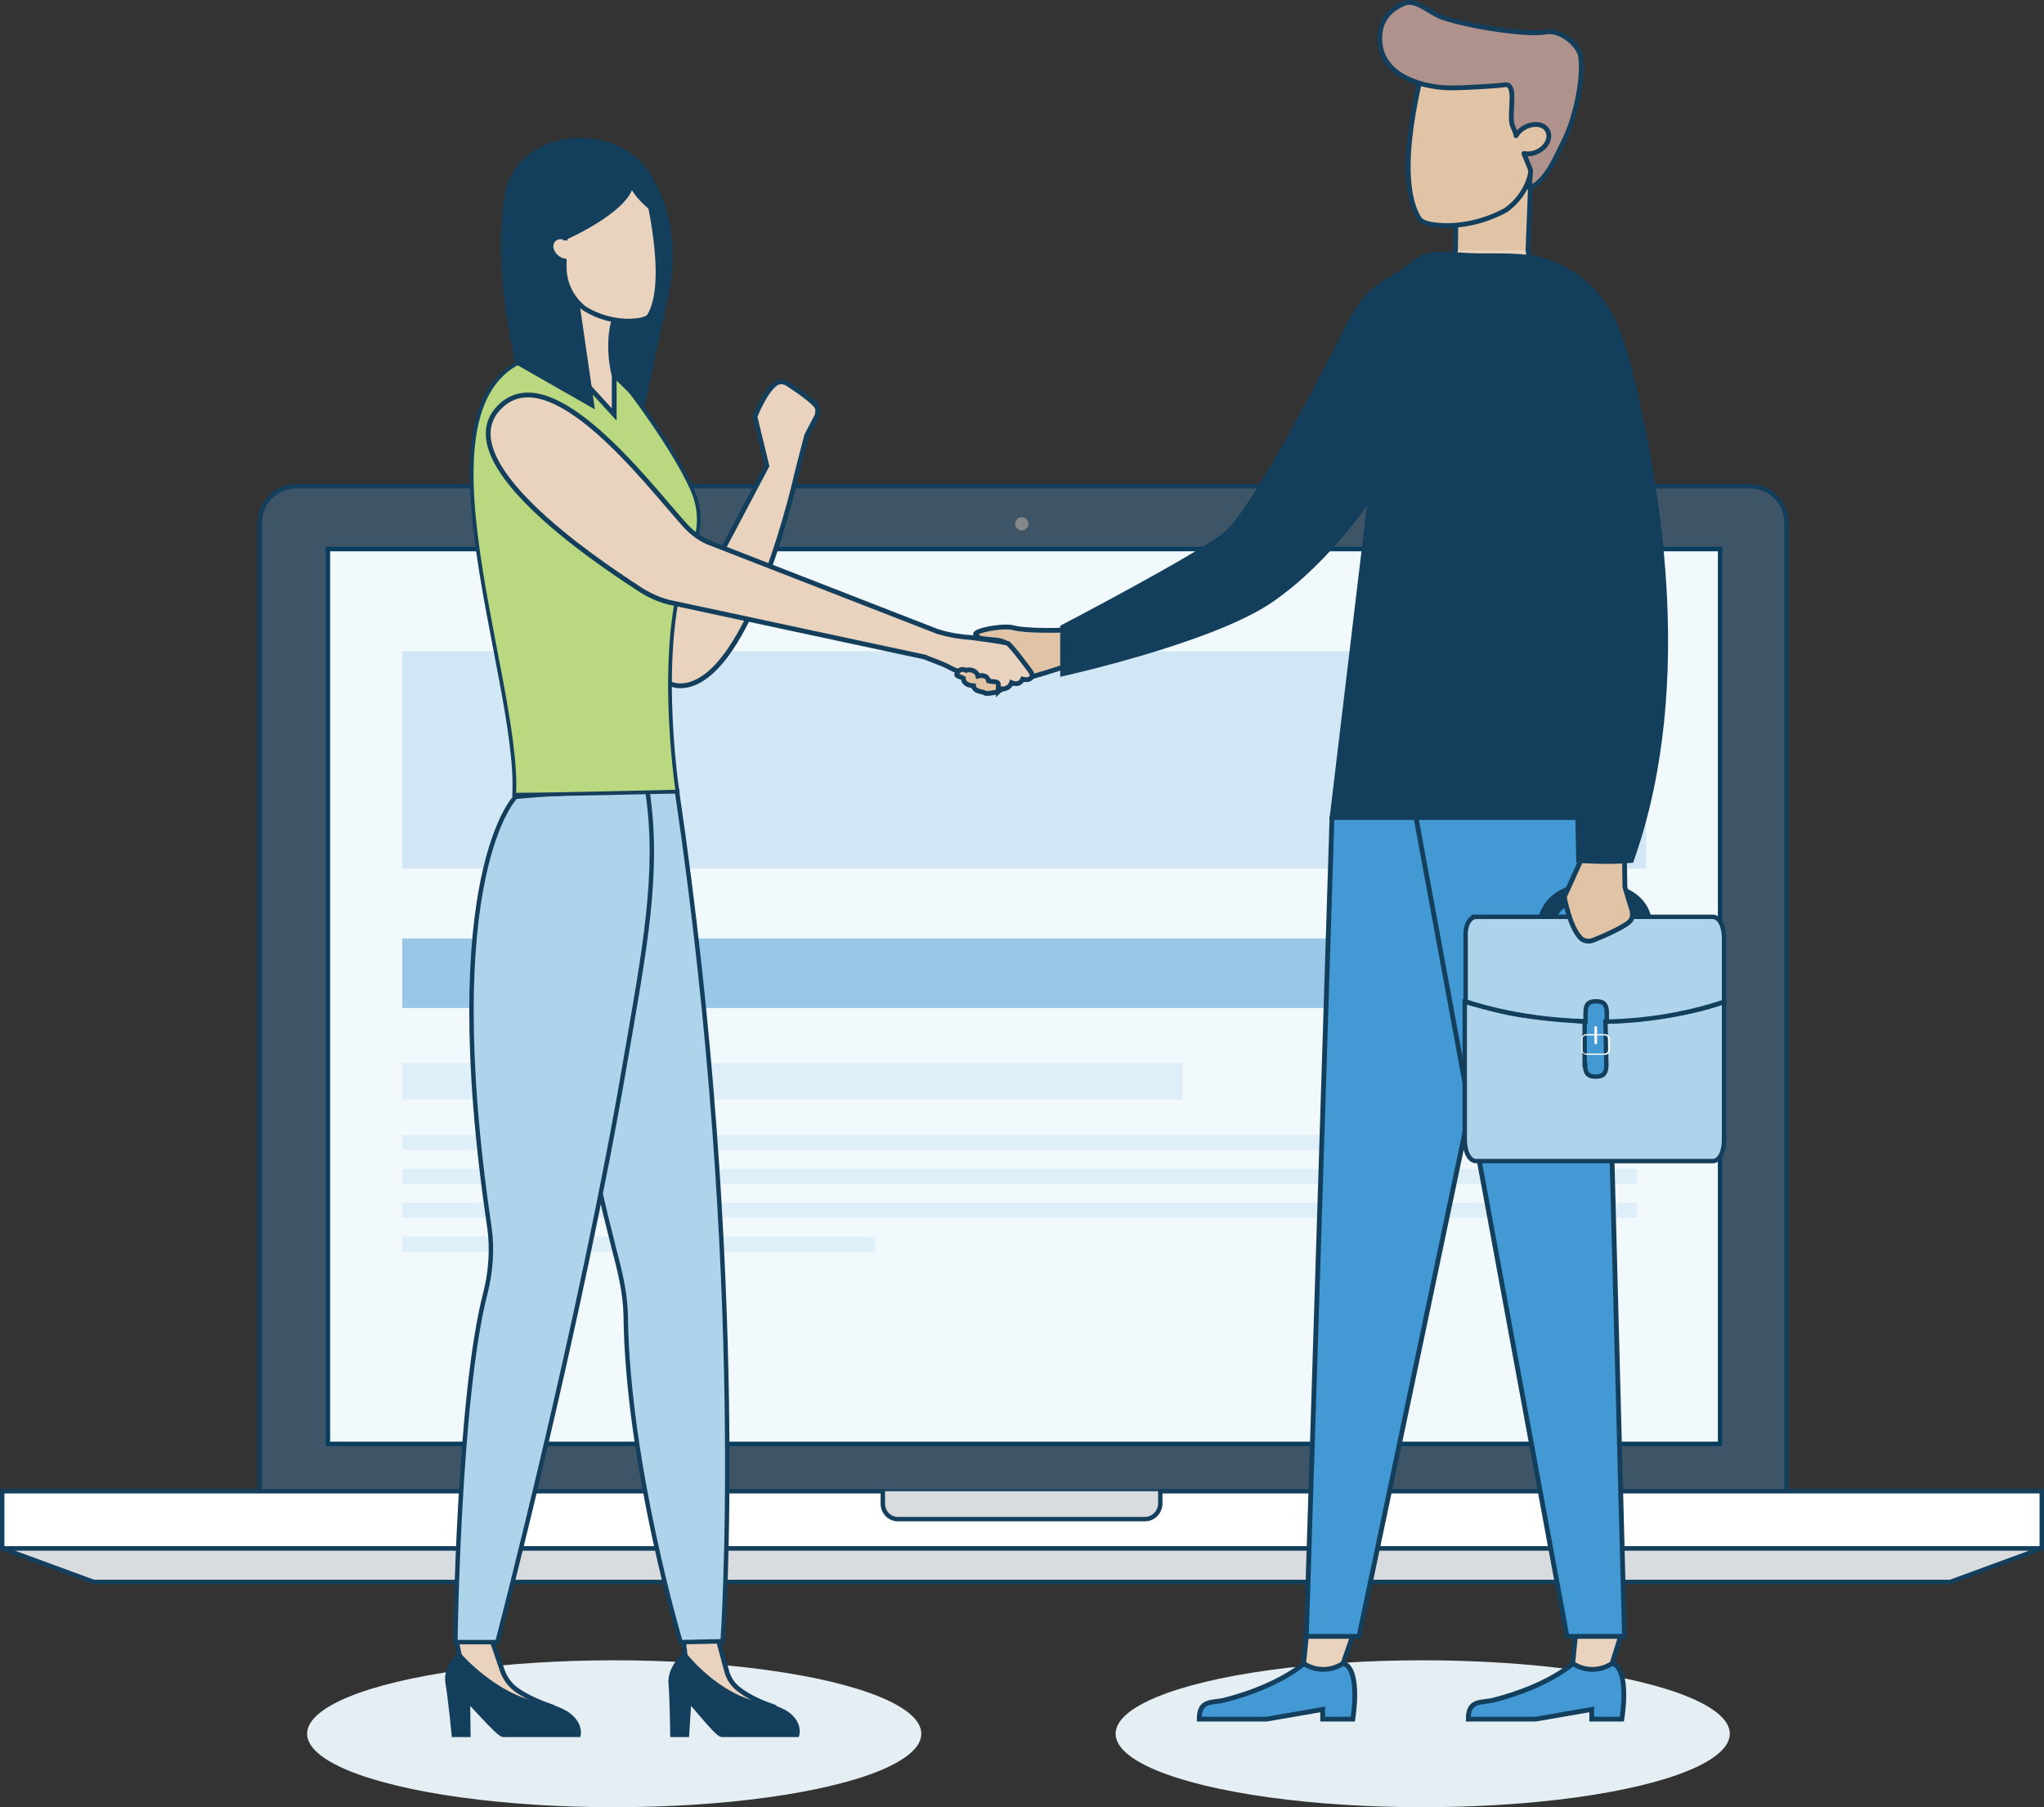 <?xml version="1.0" encoding="UTF-8" standalone="no"?>
<!-- Generator: Adobe Illustrator 23.0.0, SVG Export Plug-In . SVG Version: 6.00 Build 0)  -->

<svg
   xmlns:dc="http://purl.org/dc/elements/1.1/"
   xmlns:cc="http://creativecommons.org/ns#"
   xmlns:rdf="http://www.w3.org/1999/02/22-rdf-syntax-ns#"
   xmlns:svg="http://www.w3.org/2000/svg"
   xmlns="http://www.w3.org/2000/svg"
   xmlns:sodipodi="http://sodipodi.sourceforge.net/DTD/sodipodi-0.dtd"
   xmlns:inkscape="http://www.inkscape.org/namespaces/inkscape"
   version="1.1"
   id="Layer_1"
   x="0px"
   y="0px"
   viewBox="0 0 461.9 408.369"
   enable-background="new 0 0 508.7 547.4"
   xml:space="preserve"
   sodipodi:docname="perkenalan_pertama.svg"
   width="461.9"
   height="408.369"
   inkscape:version="0.92.3 (2405546, 2018-03-11)"><rect x="0" y="0" width="461.9" height="408.369" fill="#333333" stroke="none"/><defs
   id="defs153" /><sodipodi:namedview
   pagecolor="#ffffff"
   bordercolor="#666666"
   borderopacity="1"
   objecttolerance="10"
   gridtolerance="10"
   guidetolerance="10"
   inkscape:pageopacity="0"
   inkscape:pageshadow="2"
   inkscape:window-width="1920"
   inkscape:window-height="1005"
   id="namedview151"
   showgrid="false"
   fit-margin-top="0"
   fit-margin-left="0"
   fit-margin-right="0"
   fit-margin-bottom="0"
   inkscape:zoom="1.2194168"
   inkscape:cx="230.95001"
   inkscape:cy="203.89999"
   inkscape:window-x="-9"
   inkscape:window-y="-9"
   inkscape:window-maximized="1"
   inkscape:current-layer="Layer_1" />
<g
   id="g148"
   transform="translate(-23.4,-69.231)">
	<g
   id="g36">
		<g
   id="g14">
			<path
   stroke-miterlimit="10"
   d="M 418.9,179.1 H 90.4 c -4.6,0 -8.3,3.7 -8.3,8.3 v 218.9 h 345 V 187.4 c 0,-4.6 -3.7,-8.3 -8.2,-8.3 z"
   id="path2"
   inkscape:connector-curvature="0"
   style="fill:#3d5567;stroke:#133f5d;stroke-miterlimit:10" />
			<rect
   x="97.5"
   y="193.3"
   stroke-miterlimit="10"
   width="314.6"
   height="202.2"
   id="rect4"
   style="fill:#f2f9fd;stroke:#093d5e;stroke-miterlimit:10" />
			
				<polygon
   stroke-miterlimit="10"
   enable-background="new    "
   points="23.9,419.1 484.8,419.1 464.1,426.7 44.6,426.7 "
   id="polygon6"
   style="fill:#d9dcdf;stroke:#133f5d;stroke-linecap:round;stroke-linejoin:round;stroke-miterlimit:10" />
			<path
   d="m 255.8,187.6 c 0,0.8 -0.7,1.5 -1.5,1.5 -0.8,0 -1.5,-0.7 -1.5,-1.5 0,-0.8 0.7,-1.5 1.5,-1.5 0.8,0 1.5,0.7 1.5,1.5 z"
   id="path8"
   inkscape:connector-curvature="0"
   style="fill:#848688" />
			<rect
   x="216.9"
   y="406.2"
   enable-background="new    "
   width="74.7"
   height="7.6"
   id="rect10"
   style="fill:#d9dcdf" />
			<path
   stroke-miterlimit="10"
   d="m 285.6,406.2 v 2.8 c 0,1.9 -1.6,3.5 -3.4,3.5 h -55.9 c -1.9,0 -3.4,-1.6 -3.4,-3.5 v -2.8 h -199 v 12.9 h 460.9 v -12.9 z"
   id="path12"
   inkscape:connector-curvature="0"
   style="fill:#ffffff;stroke:#133f5d;stroke-miterlimit:10" />
		</g>
		<g
   enable-background="new    "
   id="g18"
   style="opacity:0.7">
			<path
   d="M 395.4,265.5 H 114.3 v -49.1 h 281 c 0.1,0 0.1,0 0.1,0.1 z"
   id="path16"
   inkscape:connector-curvature="0"
   style="fill:#c5dff4" />
		</g>
		<g
   enable-background="new    "
   id="g32"
   style="opacity:0.7">
			<g
   id="g30"
   style="opacity:0.6">
				<path
   d="M 290.7,317.7 H 114.3 v -8.3 h 176.4 c 0,0 0,0 0,0 z"
   id="path20"
   inkscape:connector-curvature="0"
   style="fill:#c5dff4" />
				<path
   d="m 393.3,329.1 h -279 v -3.4 h 279 c 0,0 0,0 0,0 z"
   id="path22"
   inkscape:connector-curvature="0"
   style="fill:#c5dff4" />
				<path
   d="m 393.3,336.8 h -279 v -3.4 h 279 c 0,0 0,0 0,0 z"
   id="path24"
   inkscape:connector-curvature="0"
   style="fill:#c5dff4" />
				<path
   d="m 393.3,344.4 h -279 V 341 h 279 c 0,0 0,0 0,0 z"
   id="path26"
   inkscape:connector-curvature="0"
   style="fill:#c5dff4" />
				<path
   d="M 221.2,352.1 H 114.3 v -3.4 h 106.9 c 0,0 0,0 0,0 z"
   id="path28"
   inkscape:connector-curvature="0"
   style="fill:#c5dff4" />
			</g>
		</g>
		<rect
   x="114.3"
   y="281.3"
   width="280.9"
   height="15.7"
   id="rect34"
   style="opacity:0.5;fill:#4196d2" />
	</g>
	<ellipse
   cx="162.2"
   cy="461"
   rx="69.4"
   ry="16.6"
   id="ellipse38"
   style="fill:#e5eef3" />
	<ellipse
   cx="344.9"
   cy="461"
   rx="69.4"
   ry="16.6"
   id="ellipse40"
   style="fill:#e5eef3" />
	<g
   id="g146">
		<path
   stroke-miterlimit="10"
   d="m 263.8,211.6 c -1.3,0.1 -8.9,0.2 -11.3,-0.5 -2.4,-0.7 -9.5,0.7 -8.6,1.6 0.9,0.8 0.5,0.8 4.1,1.1 3.6,0.3 2.8,1.5 3.4,1.9 0.6,0.4 -2.3,8.5 -2.3,8.5 0,0 14.7,-3.8 16.7,-5.2 1.9,-1.5 -2,-7.4 -2,-7.4 z"
   id="path42"
   inkscape:connector-curvature="0"
   style="fill:#e1c4a6;stroke:#133f5d;stroke-width:1.083;stroke-miterlimit:10" />
		<g
   id="g98">
			
				<polygon
   stroke-miterlimit="10"
   points="368.3,135.8 369.4,107.6 352.4,118.5 352.2,136.6 "
   id="polygon44"
   style="fill:#e1c4a6;stroke:#133f5d;stroke-width:1.083;stroke-linecap:round;stroke-linejoin:round;stroke-miterlimit:10" />
			<g
   id="g48">
				
					<path
   stroke-miterlimit="10"
   d="m 349.7,120.2 c -2.3,-0.1 -4.4,-0.4 -5.4,-1.3 -6.5,-9.5 0.9,-35 0.9,-35 l 10.4,-4.4 13.2,8.3 0.8,17.1 c 0.2,4.6 -2,9 -5.9,11.8 v 0 c -4.2,2.3 -9.1,3.6 -14,3.5 z"
   id="path46"
   inkscape:connector-curvature="0"
   style="fill:#e1c4a6;stroke:#133f5d;stroke-width:1.083;stroke-linecap:round;stroke-linejoin:round;stroke-miterlimit:10" />
			</g>
			
				<path
   stroke-miterlimit="10"
   d="m 366,99.6 -0.9,-2.2 c -0.7,-2.9 1.2,-9.5 -1.7,-9 -2.1,0.3 -9.5,0.7 -11.9,0.7 -5.9,0 -16.3,-2.3 -16.3,-11.2 0,-4.5 2.7,-6.7 5.5,-7.9 2.7,-1.1 5.7,2.1 8.5,3.1 6.5,2.3 19.8,4.1 23.2,3.4 3.9,-0.8 7.9,3.2 8.2,5.5 0.7,5.2 -1.3,14.3 -3.9,19.3 -1.5,2.9 -3.9,9.1 -7.7,10.4 l 0.3,-4 -1.5,-3.7"
   id="path50"
   inkscape:connector-curvature="0"
   style="fill:#b0928c;stroke:#133f5d;stroke-width:1.083;stroke-linecap:round;stroke-linejoin:round;stroke-miterlimit:10" />
			
				<path
   stroke-miterlimit="10"
   d="m 367.8,103.9 c 1.3,0.3 2.9,-0.1 4.1,-1.1 1.7,-1.4 2,-3.5 0.7,-4.7 -1.3,-1.2 -3.8,-0.9 -5.5,0.5 -0.5,0.4 -0.8,0.8 -1.1,1.3"
   id="path52"
   inkscape:connector-curvature="0"
   style="fill:#e1c4a6;stroke:#133f5d;stroke-width:1.083;stroke-linecap:round;stroke-linejoin:round;stroke-miterlimit:10" />
			
				<polyline
   stroke-miterlimit="10"
   points="     368.7,125.8 369.7,131.7 351.1,131.7 352.3,125.8    "
   id="polyline54"
   style="fill:#e9d3be;stroke:#133f5d;stroke-width:1.083;stroke-linecap:round;stroke-linejoin:round;stroke-miterlimit:10" />
			<g
   id="g60">
				<path
   stroke-miterlimit="10"
   d="m 318.1,445.1 c 0,0 -5.5,5.1 -18,8.3 -2.8,0.7 -5.7,-0.2 -5.7,4.3 5.9,0 15.2,0 15.2,0 l 12.7,-2.2 v 2.2 h 6.8 c 0,0 1.9,-11.2 -2.1,-12.6 -3.8,0 -8.9,0 -8.9,0 z"
   id="path56"
   inkscape:connector-curvature="0"
   style="fill:#4299d4;stroke:#133f5d;stroke-width:1.083;stroke-miterlimit:10" />
				<path
   stroke-miterlimit="10"
   d="m 318.8,437.1 -0.8,8 v 0 c 2.5,1.7 5.8,1.8 8.4,0.3 l 0.5,-0.3 2.8,-8 z"
   id="path58"
   inkscape:connector-curvature="0"
   style="fill:#e9d3be;stroke:#133f5d;stroke-width:1.083;stroke-miterlimit:10" />
			</g>
			<g
   id="g66">
				<path
   stroke-miterlimit="10"
   d="m 378.9,445.1 c 0,0 -5.5,5.1 -18,8.3 -2.8,0.7 -5.7,-0.2 -5.7,4.3 5.9,0 15.2,0 15.2,0 l 12.7,-2.2 v 2.2 h 6.8 c 0,0 1.9,-11.2 -2.1,-12.6 -3.8,0 -8.9,0 -8.9,0 z"
   id="path62"
   inkscape:connector-curvature="0"
   style="fill:#4299d4;stroke:#133f5d;stroke-width:1.083;stroke-miterlimit:10" />
				<path
   stroke-miterlimit="10"
   d="m 379.6,437.1 -0.8,8 v 0 c 2.5,1.7 5.8,1.8 8.4,0.3 l 0.5,-0.3 2.5,-8 z"
   id="path64"
   inkscape:connector-curvature="0"
   style="fill:#e9d3be;stroke:#133f5d;stroke-width:1.083;stroke-miterlimit:10" />
			</g>
			<polygon
   stroke-miterlimit="10"
   points="318.6,439 330.5,439 365.2,273.9 342.3,236.2 324.4,253.9 "
   id="polygon68"
   style="fill:#4299d4;stroke:#133f5d;stroke-width:1.083;stroke-miterlimit:10" />
			<polygon
   stroke-miterlimit="10"
   points="390.5,439 385.2,236.2 340.4,237.8 377.5,439 "
   id="polygon70"
   style="fill:#4299d4;stroke:#133f5d;stroke-width:1.083;stroke-miterlimit:10" />
			<g
   id="g74">
				<path
   d="m 370.6,280 3.9,-0.3 c 0,0 -0.1,-2.8 1.8,-4.8 1.5,-1.5 4,-2.3 7.3,-2.3 3.6,0 6.3,0.8 7.8,2.3 1.5,1.5 1.4,3.2 1.4,3.3 l 3.9,0.2 c 0,-0.3 0.2,-3.4 -2.4,-6.1 -2.3,-2.4 -5.9,-3.6 -10.7,-3.6 -4.5,0 -7.9,1.2 -10.2,3.6 -3.1,3.3 -2.8,7.5 -2.8,7.7 z"
   id="path72"
   inkscape:connector-curvature="0"
   style="fill:#133f5d" />
			</g>
			<g
   id="g86">
				
					<rect
   x="354.4"
   y="284.5"
   transform="rotate(-180,383.696,303.358)"
   width="58.6"
   height="37.7"
   id="rect76"
   style="fill:#4299d4" />
				<g
   id="g84">
					<g
   id="g82">
						<path
   stroke-miterlimit="10"
   d="m 381.6,309.9 c 0,2.3 1.1,2.6 2.4,2.6 1.3,0 2.4,-0.3 2.4,-2.6 l -0.2,-9.8 c 18.1,-0.8 26.8,-4.5 26.8,-4.5 v 2.5 28.7 c 0,2.7 -1,4.8 -2.6,4.8 H 357 c -1.6,0 -2.6,-2.2 -2.6,-4.8 v -31.2 c 12.1,3.4 13.1,3.2 27.1,4.5 v 9.8 z"
   id="path78"
   inkscape:connector-curvature="0"
   style="fill:#aed4ec;stroke:#133f5d;stroke-miterlimit:10" />
						<path
   stroke-miterlimit="10"
   d="m 357,276.4 h 53.4 c 1.6,0 2.6,2.2 2.6,4.8 v 14.4 c -9.3,3.1 -18.4,4.3 -26.5,4.5 v -2 c 0,-2.3 -1.1,-2.6 -2.4,-2.6 -1.4,0 -2.4,0.3 -2.4,2.6 v 1.9 c -16,-0.4 -27.1,-4.5 -27.1,-4.5 v -14.4 c -0.2,-2.5 0.8,-4.7 2.4,-4.7 z"
   id="path80"
   inkscape:connector-curvature="0"
   style="fill:#aed4ec;stroke:#133f5d;stroke-miterlimit:10" />
					</g>
				</g>
			</g>
			<g
   id="g92">
				<path
   d="M 380.8,306.5 V 304 c 0,-0.6 0.5,-1.1 1.1,-1.1 h 4.2 c 0.6,0 1.1,0.5 1.1,1.1 v 2.5 c 0,0.6 -0.5,1.1 -1.1,1.1 h -4.2 c -0.6,-0.1 -1.1,-0.6 -1.1,-1.1 z m 1,-3.3 c -0.4,0 -0.8,0.3 -0.8,0.8 v 2.5 c 0,0.4 0.3,0.8 0.8,0.8 h 4.2 c 0.4,0 0.8,-0.3 0.8,-0.8 V 304 c 0,-0.4 -0.3,-0.8 -0.8,-0.8 z"
   id="path88"
   inkscape:connector-curvature="0"
   style="fill:#ffffff" />
				<path
   d="m 383.7,304.9 c 0,0.1 0.1,0.3 0.3,0.3 v 0 c 0.2,0 0.3,-0.1 0.3,-0.3 v -3.5 c 0,-0.1 -0.1,-0.3 -0.3,-0.3 v 0 c -0.2,0 -0.3,0.1 -0.3,0.3 z"
   id="path90"
   inkscape:connector-curvature="0"
   style="fill:#ffffff" />
			</g>
			<path
   stroke-miterlimit="10"
   d="m 382.4,259.8 -5.5,12.1 c 0,0 1.2,6.7 3.6,9.2 0.7,0.8 1.9,1 2.9,0.6 2.3,-0.9 7.6,-3.2 8.5,-4.5 0.4,-0.6 0.5,-1.4 0.3,-2.2 l -1.6,-5.3 -0.2,-12.4 z"
   id="path94"
   inkscape:connector-curvature="0"
   style="fill:#e1c4a6;stroke:#133f5d;stroke-width:1.083;stroke-miterlimit:10" />
			<path
   stroke-miterlimit="10"
   d="m 357.7,127.1 c 6.6,0 12.1,-0.2 16.8,1.9 11.7,5.1 14.9,14.3 17.8,26.7 4.6,19.5 14.3,66.8 -0.3,107.9 -5.2,0.5 -11.8,0 -11.8,0 l -1.6,-79.3 2.3,69.6 h -56.4 l 8.7,-72.8 c 0,0 -9.3,14.5 -22.5,23.6 -13.2,9.2 -47.1,16.7 -47.1,16.7 V 211 c 0,0 29.5,-15.4 36.6,-20.8 7.1,-5.4 28.1,-47.5 28.1,-47.5 4.8,-9.5 7.9,-8.5 15.4,-14.5 2.9,-2.4 8.8,-1.1 14,-1.1 z"
   id="path96"
   inkscape:connector-curvature="0"
   style="fill:#133f5d;stroke:#133f5d;stroke-width:1.226;stroke-miterlimit:10" />
		</g>
		<g
   id="g142">
			<g
   id="g138">
				<g
   id="g120">
					<g
   id="g106">
						<g
   id="g102">
							<path
   stroke-miterlimit="10"
   d="m 185.7,439.7 1.8,6.7 c 0.4,1.9 1.4,3.4 2.8,4.5 1.5,1.2 3.9,2.6 7.6,3.9 -5,4.4 -12,0 -15.9,-3.3 -1.9,-1.6 -3.2,-4 -3.6,-6.7 l -0.6,-5.1 z"
   id="path100"
   inkscape:connector-curvature="0"
   style="fill:#e9d3be;stroke:#133f5d;stroke-width:1.083;stroke-miterlimit:10" />
						</g>
						<path
   stroke-miterlimit="10"
   d="m 178.1,443.2 c 0,0 -3.3,2.8 -3.1,6.3 0.3,3.5 0.4,11.7 0.4,11.7 h 3.2 l 0.5,-7.7 c 0,-0.5 6.3,7.7 7.4,7.7 h 17 c 0,0 1.5,-5.2 -8.3,-6.8 -9.7,-1.7 -17.1,-11.2 -17.1,-11.2 z"
   id="path104"
   inkscape:connector-curvature="0"
   style="fill:#133f5d;stroke:#133f5d;stroke-width:1.083;stroke-miterlimit:10" />
					</g>
					<path
   stroke-miterlimit="10"
   d="m 176.4,248.1 c 16.2,109.6 10.3,192 10.3,192 l -9.5,0.2 c 0,0 -12,-40.2 -12.4,-73.7 -0.1,-5.5 -1.4,-10.4 -2.7,-15.4 -9.8,-38.1 -16.4,-83.4 -16.4,-83.4 L 160.5,248 h 14.5 1.4 z"
   id="path108"
   inkscape:connector-curvature="0"
   style="fill:#aed4ec;stroke:#133f5d;stroke-miterlimit:10" />
					<g
   id="g116">
						<g
   id="g112">
							<path
   stroke-miterlimit="10"
   d="m 134.5,439.7 2.3,6.7 c 0.6,1.9 1.7,3.4 3.1,4.5 1.6,1.2 4.2,2.6 7.9,3.9 -4.6,4.4 -12,0 -16.2,-3.3 -2,-1.6 -3.5,-4 -4.1,-6.7 l -1,-5.1 z"
   id="path110"
   inkscape:connector-curvature="0"
   style="fill:#e9d3be;stroke:#133f5d;stroke-width:1.083;stroke-miterlimit:10" />
						</g>
						<path
   stroke-miterlimit="10"
   d="m 127.1,443.2 c 0,0 -3.1,2.8 -2.5,6.3 0.6,3.5 1.4,11.7 1.4,11.7 h 3.2 l -0.1,-7.7 c 0,-0.5 6.9,7.7 8,7.7 h 17 c 0,0 1.1,-5.2 -8.8,-6.8 -10,-1.7 -18.2,-11.2 -18.2,-11.2 z"
   id="path114"
   inkscape:connector-curvature="0"
   style="fill:#133f5d;stroke:#133f5d;stroke-width:1.083;stroke-miterlimit:10" />
					</g>
					<path
   stroke-miterlimit="10"
   d="m 139.9,249.3 c 0,0 -17.7,17.6 -5.9,97.3 0.7,4.9 0.3,10 -0.9,14.8 -6.1,23.3 -6.8,78.9 -6.8,78.9 h 9.5 c 0,0 18.9,-72.4 28.9,-131.2 4.3,-24.9 7.8,-42.8 5,-61.1 -19.1,0.1 -29.8,1.3 -29.8,1.3 z"
   id="path118"
   inkscape:connector-curvature="0"
   style="fill:#aed4ec;stroke:#133f5d;stroke-miterlimit:10" />
				</g>
				<path
   stroke-miterlimit="10"
   d="m 208,161.2 c -0.6,-1.2 -4.8,-4.1 -6.7,-5.3 -0.8,-0.5 -1.9,-0.5 -2.6,0 -2.6,1.9 -4.7,7.5 -4.7,7.5 l 2.7,11.1 -14.9,28.2 c 0,0 -2.9,-9.7 -6.8,-27 -3.9,-17.3 -22.7,-13.7 -22.7,-13.7 0,0 9.3,62.9 25.1,62.2 15.8,-0.7 26.2,-48.5 26.2,-48.5 l 2.1,-8.1 2.3,-4.4 c 0.2,-0.7 0.3,-1.4 0,-2 z"
   id="path122"
   inkscape:connector-curvature="0"
   style="fill:#e9d3be;stroke:#133f5d;stroke-width:1.083;stroke-miterlimit:10" />
				<path
   stroke-miterlimit="10"
   d="m 146.8,149.2 c 11.2,0 13.8,1.6 13.8,1.6 0,0 14.3,17.7 19.3,29.2 1.9,4.3 1.9,9.2 -0.1,13.4 -8.8,18.9 -3.3,54.7 -3.3,54.7 0,0 -28,0.7 -36.9,0.7 1.4,-27.2 -26.7,-94.4 7.2,-99.6 z"
   id="path124"
   inkscape:connector-curvature="0"
   style="fill:#b9d87f;stroke:#133f5d;stroke-width:0.845;stroke-miterlimit:10" />
				<polygon
   stroke-miterlimit="10"
   points="149.4,148.9 150.8,129 162.2,141.5 162.2,162.9 "
   id="polygon126"
   style="fill:#e9d3be;stroke:#133f5d;stroke-width:1.083;stroke-miterlimit:10" />
				<path
   stroke-miterlimit="10"
   d="m 164.3,110.3 c -8.9,1.2 -13.1,9.2 -13.1,9.2 l 6,41.3 -16.8,-9.6 c 0,0 -5.8,-23.1 -2,-39.7 3.3,-10.4 16.6,-13.2 25.9,-8.1 4.5,2.5 7.2,7.3 8.8,12.2 2.2,6.5 2.3,13.4 0.9,20.1 l -5.3,24.7 -6.6,-6.5 c 0,0 -1.7,-6.3 0,-12.4 3.5,-12.4 8.2,-32 2.2,-31.2 z"
   id="path128"
   inkscape:connector-curvature="0"
   style="fill:#133f5d;stroke:#133f5d;stroke-miterlimit:10" />
				<path
   stroke-miterlimit="10"
   d="m 169.4,111.5 -7.9,-3.7 -10.1,6.9 -0.3,8.2 c -1,-0.3 -2,-0.2 -2.6,0.5 -1,1 -0.7,2.7 0.6,3.9 0.6,0.5 1.2,0.8 1.8,0.9 v 0.8 c -0.2,3.8 1.5,7.5 4.5,9.9 3.2,2 6.9,3 10.6,2.9 1.7,-0.1 3.3,-0.3 4.1,-1.1 4.9,-7.9 -0.7,-29.2 -0.7,-29.2 z"
   id="path130"
   inkscape:connector-curvature="0"
   style="fill:#e9d3be;stroke:#133f5d;stroke-width:1.083;stroke-miterlimit:10" />
				<path
   stroke-miterlimit="10"
   d="m 161,105.1 c 0,0 4.7,3 5,4.1 1.9,6.4 -15,13.8 -15,13.8 l -4.2,-8"
   id="path132"
   inkscape:connector-curvature="0"
   style="fill:#133f5d;stroke:#133f5d;stroke-miterlimit:10" />
				<path
   stroke-miterlimit="10"
   d="m 166.1,110.5 c 0.4,2.5 4.3,5.6 4.3,5.6 l 0.4,-3 -0.9,-2.1 -2,-1.1 c 0,-0.1 -2.1,-1.9 -1.8,0.6 z"
   id="path134"
   inkscape:connector-curvature="0"
   style="fill:#133f5d;stroke:#133f5d;stroke-miterlimit:10" />
				<path
   stroke-miterlimit="10"
   d="m 236.2,212.3 -52.9,-20.6 c -2,-0.9 -3.8,-2.3 -5.2,-3.9 -8,-8.8 -30.2,-38.5 -41.9,-26.5 -11.6,12 20.7,33.9 31.8,41.1 2,1.3 4.2,2.3 6.5,2.9 l 58.8,12.6 v 0"
   id="path136"
   inkscape:connector-curvature="0"
   style="fill:#e9d3be;stroke:#133f5d;stroke-width:1.083;stroke-miterlimit:10" />
			</g>
			<path
   stroke-miterlimit="10"
   d="m 235.5,212 c 3,0.9 5.3,1.1 6.2,1.2 0.9,0 8.8,1.1 9.4,1.4 0.7,0.3 5,6 5.4,6.7 0.4,0.7 -0.1,1.9 -2,1.4 0,0 -0.6,1.6 -2.5,0.8 -0.4,1.2 -1.8,1.5 -2.1,1.4 -0.3,0.4 -1.9,0.8 -2.3,0.5 -0.5,-0.3 -2.8,-2.8 -3.6,-3.1 -0.8,-0.2 -4.4,-1.3 -6.1,-2.3 -1.7,-0.9 -4.9,-2 -5.3,-2.2"
   id="path140"
   inkscape:connector-curvature="0"
   style="fill:#e9d3be;stroke:#133f5d;stroke-width:1.083;stroke-linecap:round;stroke-miterlimit:10" />
		</g>
		<path
   stroke-miterlimit="10"
   d="m 249,225.5 c -1,0.3 -2.9,0.6 -3.1,0.3 -0.2,-0.3 -2.4,-0.2 -2.5,-1.6 -2,-0.1 -2.3,-1.2 -2.3,-1.7 -1.1,-0.6 -1.8,-0.4 -1.4,-1.2 0.4,-0.8 1.2,-1 2,-0.6 1.2,-0.4 2.5,0.3 2.7,1.3 1.2,-0.3 2.2,0 2.4,1.1 1.1,0.3 2.3,-0.1 2.2,1 0,1.2 0,1.4 0,1.4 z"
   id="path144"
   inkscape:connector-curvature="0"
   style="fill:#e1c4a6;stroke:#133f5d;stroke-width:1.083;stroke-miterlimit:10" />
	</g>
</g>
</svg>